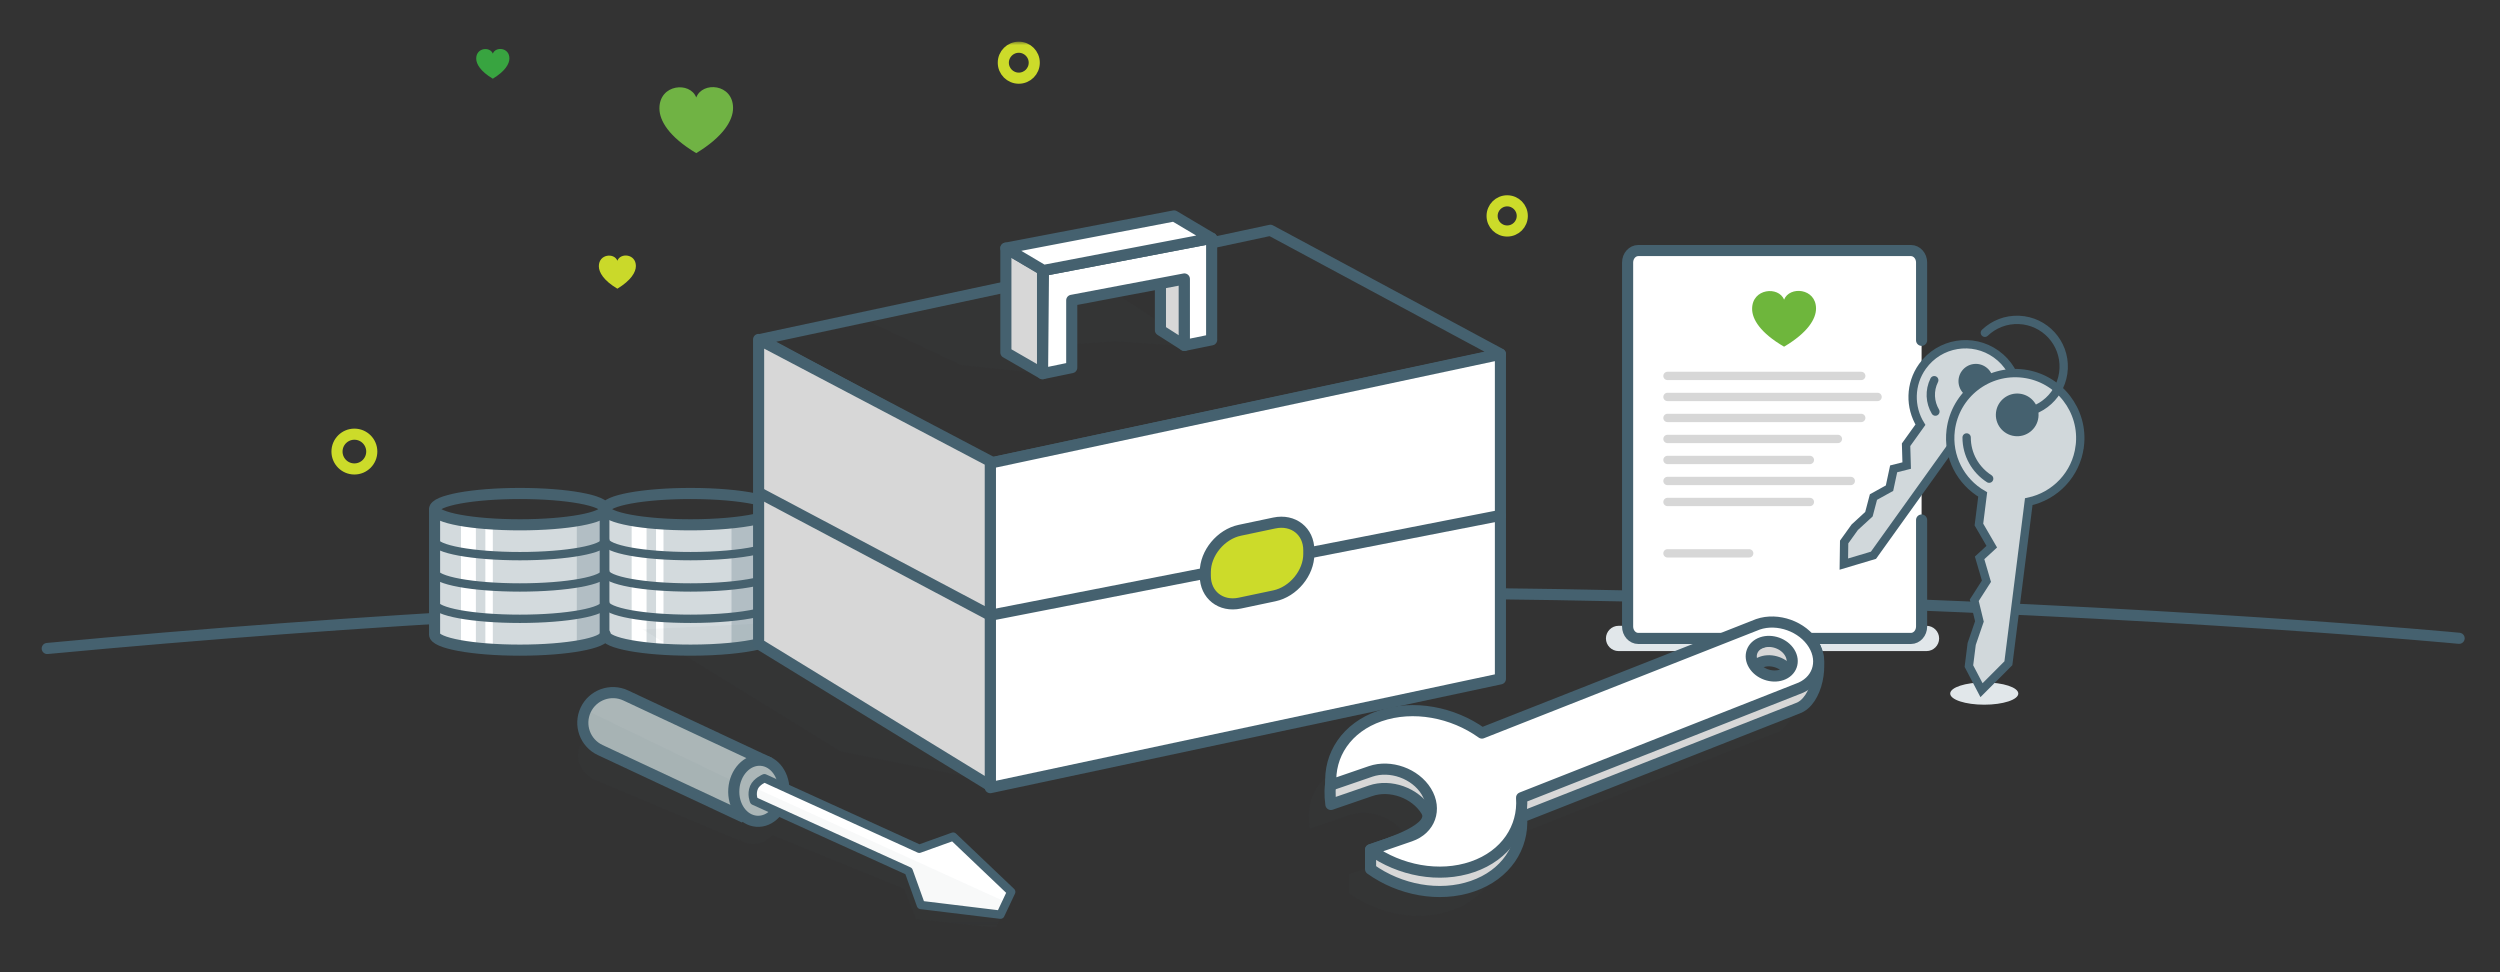 <svg width="360" height="140" xmlns="http://www.w3.org/2000/svg" xmlns:xlink="http://www.w3.org/1999/xlink"><rect width="100%" height="100%" fill="#333333" stroke="none"/><defs><polygon id="a" points="0 127.603 348.914 127.603 348.914 -1.42108547e-14 0 -1.42108547e-14"/></defs><g transform="translate(6 6)" fill="none" fill-rule="evenodd"><path d="M348.114 85.915s-164.216-15.785-347.314 1.468" stroke="#45616F" stroke-width="1.6" stroke-linecap="round" stroke-linejoin="round"/><path d="M284.634 93.872c0 .886-2.195 1.604-4.903 1.604-2.707 0-4.902-.718-4.902-1.604 0-.886 2.195-1.604 4.902-1.604 2.708 0 4.903.718 4.903 1.604M271.415 87.755h-44.341c-1.001 0-1.82-.818-1.82-1.819s.819-1.821 1.82-1.821h44.341c1.001 0 1.82.82 1.82 1.821s-.819 1.819-1.82 1.819" fill="#E1E7EA"/><g><path d="M42.71 39.278v15.337c0 .948-.69 1.718-1.539 1.718H1.915c-.85 0-1.539-.77-1.539-1.718V2.193c0-.948.689-1.718 1.539-1.718h39.256c.849 0 1.539.77 1.539 1.718v11.21" fill="#FFF" transform="translate(228 29.603)"/><path d="M42.71 39.278v15.337c0 .948-.69 1.718-1.539 1.718H1.915c-.85 0-1.539-.77-1.539-1.718V2.193c0-.948.689-1.718 1.539-1.718h39.256c.849 0 1.539.77 1.539 1.718v11.21" stroke="#45616F" stroke-width="1.6" stroke-linecap="round" transform="translate(228 29.603)"/></g><path d="M250.906 37.155c-.764-1.966-4.603-1.652-4.601 1.326 0 1.482 1.173 3.45 4.602 5.444 3.428-2.031 4.601-4.011 4.601-5.496 0-2.96-3.835-3.26-4.602-1.274" fill="#6EB63C"/><path d="M234.118 48.133h27.901M234.118 51.159h30.253M234.118 54.183h27.901M234.118 57.208h24.539M234.118 60.234h20.506M234.118 63.26h26.394M234.118 66.285h20.506M234.118 73.681h11.765" stroke="#D7D7D7" stroke-width="1.2" stroke-linecap="round"/><path d="M283.21 55.61c2.447-3.414 1.662-8.168-1.754-10.615-3.415-2.448-8.168-1.661-10.616 1.755-1.837 2.564-1.851 5.881-.299 8.41l-2.066 2.884.088 2.997-1.876.473-.596 2.782-2.313 1.28-.651 2.468-2.048 1.883-1.522 2.123-.044 3.181 4.266-1.274 11.094-15.487c3.021.892 6.401-.158 8.337-2.86" fill="#D1D8DB"/><path d="M283.21 55.61c2.447-3.414 1.662-8.168-1.754-10.615-3.415-2.448-8.168-1.661-10.616 1.755-1.837 2.564-1.851 5.881-.299 8.41l-2.066 2.884.088 2.997-1.876.473-.596 2.782-2.313 1.28-.651 2.468-2.048 1.883-1.522 2.123-.044 3.181 4.266-1.274 11.094-15.487c3.021.892 6.401-.158 8.337-2.86z" stroke="#45616F" stroke-width="1.2" stroke-linecap="round"/><path d="M280.551 50.353c-.803 1.121-2.363 1.381-3.486.575-1.121-.803-1.377-2.364-.576-3.484.804-1.122 2.365-1.381 3.487-.576 1.121.803 1.379 2.364.575 3.485" fill="#45616F"/><path d="M293.486 58.261c.647-5.132-2.988-9.815-8.12-10.462-5.132-.647-9.815 2.986-10.463 8.119-.485 3.853 1.444 7.453 4.606 9.282l-.545 4.331 1.852 3.192-1.753 1.611.985 3.364-1.754 2.737.742 3.051-1.112 3.242-.402 3.189 1.817 3.469 3.869-3.879 2.933-23.265c3.789-.806 6.833-3.921 7.345-7.981" fill="#D1D8DB"/><path d="M293.486 58.261c.647-5.132-2.988-9.815-8.12-10.462-5.132-.647-9.815 2.986-10.463 8.119-.485 3.853 1.444 7.453 4.606 9.282l-.545 4.331 1.852 3.192-1.753 1.611.985 3.364-1.754 2.737.742 3.051-1.112 3.242-.402 3.189 1.817 3.469 3.869-3.879 2.933-23.265c3.789-.806 6.833-3.921 7.345-7.981z" stroke="#45616F" stroke-width="1.2" stroke-linecap="round"/><path d="M287.527 54.129c-.213 1.683-1.75 2.878-3.436 2.664-1.684-.212-2.877-1.749-2.665-3.434.212-1.684 1.75-2.877 3.435-2.667 1.685.213 2.878 1.752 2.666 3.437" fill="#45616F"/><path d="M279.819 41.918c1.277-1.219 3.03-1.936 4.932-1.852 3.706.164 6.58 3.298 6.417 7.004-.163 3.708-3.299 6.58-7.005 6.417M280.439 62.929c-1.951-1.254-3.245-3.442-3.244-5.935M272.697 53.271c-.792-1.335-.91-3.03-.164-4.522" stroke="#45616F" stroke-width="1.2" stroke-linecap="round"/><path d="M80.863 68.727s-12.875 2.726-23.896-.471l-.39 17.296s10.683 5.331 24.578.376c0 0-.431-17.737-.292-17.201" fill="#D3DADD"/><polygon fill="#B2BEC4" points="81.35 85.27 77.059 87.526 77.059 68.727 81.35 67.598"/><polygon fill="#FFF" points="60.38 87.15 62.526 87.15 62.526 69.479 60.38 69.479"/><polygon fill="#FFF" points="63.892 87.15 64.965 87.15 64.965 69.479 63.892 69.479"/><path d="M81.155 67.317c0 1.246-5.502 2.256-12.289 2.256s-12.289-1.01-12.289-2.256c0-1.246 5.502-2.256 12.289-2.256s12.289 1.01 12.289 2.256z" stroke="#46616E" stroke-width="1.6" stroke-linecap="round" stroke-linejoin="round"/><path d="M81.155 71.829c0 1.246-5.502 2.256-12.289 2.256s-12.289-1.01-12.289-2.256M81.155 76.34c0 1.246-5.502 2.256-12.289 2.256s-12.289-1.01-12.289-2.256M81.155 80.852c0 1.246-5.502 2.256-12.289 2.256s-12.289-1.01-12.289-2.256" stroke="#46616E" stroke-width="1.2" stroke-linecap="round" stroke-linejoin="round"/><path d="M81.155 85.365c0 1.245-5.502 2.256-12.289 2.256s-12.289-1.011-12.289-2.256M56.577 67.504v17.86M81.155 67.504v17.86" stroke="#46616E" stroke-width="1.6" stroke-linecap="round" stroke-linejoin="round"/><path d="M103.257 69.103c-4.137.616-13.446 1.551-21.712-.847l-.39 17.296s9.374 4.678 21.981 1.197" fill="#D3DADD"/><mask id="b" fill="#fff"><use xlink:href="#a"/></mask><polygon fill="#B2BEC4" mask="url(#b)" points="99.338 87.321 103.365 87.321 103.365 69.268 99.338 69.268"/><polygon fill="#FFF" mask="url(#b)" points="84.959 87.15 87.105 87.15 87.105 69.479 84.959 69.479"/><polygon fill="#FFF" mask="url(#b)" points="88.47 87.15 89.543 87.15 89.543 69.479 88.47 69.479"/><path d="M102.823 68.775c-2.254.488-5.619.798-9.379.798-6.787 0-12.289-1.01-12.289-2.256 0-1.246 5.502-2.256 12.289-2.256 3.686 0 6.992.298 9.244.769" stroke="#46616E" stroke-width="1.6" stroke-linecap="round" stroke-linejoin="round" mask="url(#b)"/><path d="M102.776 73.296c-2.254.482-5.598.788-9.332.788-6.787 0-12.289-1.01-12.289-2.256M102.716 77.822c-2.253.475-5.571.774-9.271.774-6.788 0-12.29-1.009-12.29-2.255M102.96 82.28c-2.254.506-5.679.828-9.516.828-6.787 0-12.289-1.01-12.289-2.256" stroke="#46616E" stroke-width="1.2" stroke-linecap="round" stroke-linejoin="round" mask="url(#b)"/><path d="M103.324 86.706c-2.239.555-5.831.914-9.88.914-6.787 0-12.289-1.011-12.289-2.256" stroke="#46616E" stroke-width="1.6" stroke-linecap="round" stroke-linejoin="round" mask="url(#b)"/><path d="M81.155 67.504v17.86" stroke="#46616E" stroke-width="1.2" stroke-linecap="round" stroke-linejoin="round" mask="url(#b)"/><path d="M94.258 8.04c-.879-2.323-5.303-1.953-5.301 1.569 0 1.756 1.351 4.083 5.303 6.443 3.95-2.404 5.301-4.747 5.301-6.501-.002-3.503-4.421-3.859-5.303-1.511" fill="#70B344" mask="url(#b)"/><path d="M64.965 1.725c-.396-1.048-2.39-.88-2.39.707.001.79.611 1.84 2.391 2.902 1.779-1.083 2.388-2.136 2.388-2.928 0-1.578-1.991-1.739-2.389-.681" fill="#38A440" mask="url(#b)"/><path d="M82.901 31.545c-.442-1.168-2.667-.982-2.666.789 0 .883.68 2.053 2.667 3.238 1.986-1.208 2.666-2.385 2.666-3.267-.001-1.762-2.223-1.94-2.667-.76" fill="#CAD92A" mask="url(#b)"/><path d="M47.536 59.026c0 1.383-1.121 2.504-2.504 2.504s-2.504-1.121-2.504-2.504 1.121-2.504 2.504-2.504 2.504 1.121 2.504 2.504zM138.477 3.029c0 1.23.998 2.228 2.228 2.228 1.23 0 2.228-.998 2.228-2.228 0-1.23-.998-2.229-2.228-2.229-1.23 0-2.228.999-2.228 2.229z" stroke="#CCDB2A" stroke-width="1.6" mask="url(#b)"/><path d="M139.385 107.068l-24.328-4.865-28.526-17.573 17.779-.879s42.771 16.121 41.667 16.949c-1.105.828-6.592 6.368-6.592 6.368" fill="#46616E" opacity=".2" mask="url(#b)"/><path d="M213.209 25.093c0 1.2-.973 2.173-2.173 2.173-1.2 0-2.173-.973-2.173-2.173 0-1.2.973-2.174 2.173-2.174 1.2 0 2.173.974 2.173 2.174z" stroke="#CCDB2A" stroke-width="1.6" mask="url(#b)"/><polygon stroke="#45616F" stroke-width="1.6" stroke-linecap="round" stroke-linejoin="round" mask="url(#b)" points="210.061 44.968 136.601 60.686 103.478 42.881 176.938 27.163"/><polygon fill="#FFF" mask="url(#b)" points="210.061 91.755 136.601 107.422 136.601 60.686 210.061 45.019"/><polygon stroke="#45616F" stroke-width="1.6" stroke-linecap="round" stroke-linejoin="round" mask="url(#b)" points="210.061 91.755 136.601 107.422 136.601 60.686 210.061 45.019"/><polygon fill="#D7D7D7" mask="url(#b)" points="136.601 107.164 103.24 86.716 103.24 42.879 136.601 60.428"/><polygon stroke="#45616F" stroke-width="1.6" stroke-linecap="round" stroke-linejoin="round" mask="url(#b)" points="136.601 107.164 103.24 86.716 103.24 42.879 136.601 60.428"/><path d="M136.601 82.601l73.46-14.382M136.601 82.601l-33.123-17.557" stroke="#45616F" stroke-width="1.6" stroke-linecap="round" stroke-linejoin="round" mask="url(#b)"/><path d="M177.501 79.801l-4.969 1.049c-2.733.577-4.969-1.188-4.969-3.921v-.552c0-2.733 2.236-5.441 4.969-6.017l4.969-1.049c2.733-.577 4.969 1.187 4.969 3.92v.552c0 2.734-2.236 5.442-4.969 6.018" fill="#CCDB2A" mask="url(#b)"/><path d="M177.501 79.801l-4.969 1.049c-2.733.577-4.969-1.188-4.969-3.921v-.552c0-2.733 2.236-5.441 4.969-6.017l4.969-1.049c2.733-.577 4.969 1.187 4.969 3.92v.552c0 2.734-2.236 5.442-4.969 6.018z" stroke="#45616F" stroke-width="1.6" stroke-linecap="round" stroke-linejoin="round" mask="url(#b)"/><polygon fill="#46616E" opacity=".2" mask="url(#b)" points="166.482 43.96 154.559 43.149 148.721 43.555 144.114 47.798 132.436 46.574 118.763 40.144 148.384 32.154"/><polygon fill="#D7D7D7" mask="url(#b)" points="164.55 43.739 161.102 41.545 161.102 34.824 164.55 32.945"/><polygon stroke="#45616F" stroke-width="1.6" stroke-linecap="round" stroke-linejoin="round" mask="url(#b)" points="164.55 43.739 161.102 41.545 161.102 34.824 164.55 32.945"/><polygon fill="#D7D7D7" mask="url(#b)" points="144.125 47.81 138.846 44.76 138.846 29.739 144.125 32.789"/><polygon stroke="#45616F" stroke-width="1.6" stroke-linecap="round" stroke-linejoin="round" mask="url(#b)" points="144.125 47.81 138.846 44.76 138.846 29.739 144.125 32.789"/><polygon fill="#FFF" mask="url(#b)" points="168.478 28.306 168.478 42.936 164.55 43.739 164.55 34.17 148.331 37.246 148.331 46.938 144.125 47.81 144.259 32.945"/><polyline stroke="#45616F" stroke-width="1.6" stroke-linecap="round" stroke-linejoin="round" mask="url(#b)" points="168.478 28.306 168.478 42.936 164.55 43.739 164.55 34.17 148.331 37.246 148.331 46.938 144.125 47.81 144.259 32.945 168.478 28.306"/><polygon fill="#FFF" mask="url(#b)" points="168.478 28.306 144.259 32.945 138.846 29.731 163.065 25.093"/><polygon stroke="#45616F" stroke-width="1.6" stroke-linecap="round" stroke-linejoin="round" mask="url(#b)" points="168.478 28.306 144.259 32.945 138.846 29.731 163.065 25.093"/><path d="M130.563 117.516l-4.877 1.57-19.513-7.977c-.12-1.382-.902-2.556-2.022-3.114l.008-.004-.154-.065c-.037-.016-.074-.032-.111-.047l-20.478-8.603c-2.171-.912-4.754-.072-5.771 1.876-1.016 1.947-.08 4.265 2.09 5.177l20.744 8.715-.045-.218c.519.406 1.146.664 1.838.708 1.131.071 2.183-.437 2.912-1.289l18.983 7.732 1.75 4.376 11.458 1.25 1.549-2.945-8.361-7.142z" fill="#46616E" opacity=".2" mask="url(#b)"/><path d="M84.105 94.145c-2.171-1.017-4.754-.081-5.77 2.09-1.017 2.171-.081 4.754 2.09 5.77l20.743 9.712-.917-4.892 4.598-2.968-20.744-9.712z" fill="#ABB6B7" mask="url(#b)"/><path d="M84.105 94.145c-2.171-1.017-4.754-.081-5.77 2.09-1.017 2.171-.081 4.754 2.09 5.77l20.743 9.712-.917-4.892 4.598-2.968-20.744-9.712z" stroke="#45616F" stroke-width="1.6" stroke-linecap="square" stroke-linejoin="bevel" mask="url(#b)"/><path d="M78.334 96.235c-1.016 2.171-.081 4.754 2.09 5.771l20.744 9.711-.917-4.892" fill="#45616F" opacity=".2" mask="url(#b)"/><path d="M106.868 108.124c-.17 2.425-1.919 4.277-3.906 4.138-1.987-.14-3.459-2.219-3.289-4.644.171-2.426 1.919-4.278 3.906-4.139 1.987.14 3.459 2.219 3.289 4.645" fill="#ABB6B7" mask="url(#b)"/><path d="M106.868 108.124c-.17 2.425-1.919 4.277-3.906 4.138-1.987-.14-3.459-2.219-3.289-4.644.171-2.426 1.919-4.278 3.906-4.139 1.987.14 3.459 2.219 3.289 4.645z" stroke="#45616F" stroke-width="1.6" mask="url(#b)"/><path d="M102.573 109.329l22.282 10.114 1.751 4.877 11.458 1.393 1.549-3.282-8.361-7.959-4.877 1.751-22.299-10.16s-1.138.47-1.503 1.328c-.418.983 0 1.938 0 1.938" fill="#FFF" mask="url(#b)"/><path d="M102.573 109.329l22.282 10.114 1.751 4.877 11.458 1.393 1.549-3.282-8.361-7.959-4.877 1.751-22.299-10.16s-1.138.47-1.503 1.328c-.418.983 0 1.938 0 1.938z" stroke="#45616F" stroke-width="1.2" stroke-linecap="round" stroke-linejoin="round" mask="url(#b)"/><path d="M102.573 107.39c-.418.983 0 1.938 0 1.938l22.282 10.115 1.751 4.877 11.458 1.392.844-1.789M248.652 94.255c.789 1.286.272 2.726-1.154 3.217-1.426.491-3.224-.154-4.009-1.439-.789-1.284-.272-2.724 1.154-3.215 1.423-.494 3.222.152 4.009 1.437m-66.062 19.086l5.715-1.966c2.849-.984 6.44.305 8.017 2.876 1.578 2.572-5.166 4.63-8.018 5.61v2.79c4.182 3 9.877 4.117 14.68 2.461 4.802-1.654 7.378-5.618 7.066-9.951l39.738-15.659c2.853-.981 3.886-6.652 2.308-9.223-1.577-2.572-5.168-1.07-8.017-.086l-39.738 15.657c-4.187-2.999-9.877-4.116-14.683-2.462-4.803 1.655-7.841 4.281-7.068 9.953" fill="#46616E" opacity=".2" mask="url(#b)"/><path d="M251.71 90.754c.789 1.286.272 2.726-1.154 3.217-1.426.491-3.224-.154-4.009-1.439-.789-1.284-.272-2.724 1.154-3.215 1.423-.494 3.222.152 4.009 1.437m-66.062 19.086l5.715-1.966c2.849-.984 6.44.305 8.017 2.876 1.578 2.572-5.166 4.63-8.018 5.61v2.79c4.182 3 9.877 4.117 14.68 2.461 4.802-1.654 7.378-5.618 7.066-9.951l39.738-15.659c2.853-.981 3.886-6.652 2.308-9.223-1.577-2.572-5.168-1.07-8.017-.086l-39.738 15.657c-4.187-2.999-9.877-4.116-14.683-2.462-4.803 1.655-7.841 4.281-7.068 9.953" fill="#D7D7D7" mask="url(#b)"/><path d="M251.71 90.754c.789 1.286.272 2.726-1.154 3.217-1.426.491-3.224-.154-4.009-1.439-.789-1.284-.272-2.724 1.154-3.215 1.423-.494 3.222.152 4.009 1.437zm-66.062 19.086l5.715-1.966c2.849-.984 6.44.305 8.017 2.876 1.578 2.572-5.166 4.63-8.018 5.61v2.79c4.182 3 9.877 4.117 14.68 2.461 4.802-1.654 7.378-5.618 7.066-9.951l39.738-15.659c2.853-.981 3.886-6.652 2.308-9.223-1.577-2.572-5.168-1.07-8.017-.086l-39.738 15.657c-4.187-2.999-9.877-4.116-14.683-2.462-4.803 1.655-7.841 4.281-7.068 9.953z" stroke="#45616F" stroke-width="1.6" stroke-linecap="round" stroke-linejoin="round" mask="url(#b)"/><path d="M251.71 87.965c.789 1.286.272 2.726-1.154 3.217-1.426.491-3.224-.154-4.009-1.439-.789-1.284-.272-2.725 1.154-3.216 1.423-.493 3.222.153 4.009 1.438m-66.062 19.085l5.715-1.966c2.849-.983 6.44.305 8.017 2.877 1.578 2.572.545 5.452-2.308 6.433l-5.71 1.967c4.182 3 9.877 4.117 14.68 2.46 4.802-1.653 7.378-5.618 7.066-9.951l39.738-15.659c2.853-.98 3.886-3.862 2.308-6.433-1.577-2.572-5.168-3.86-8.017-2.875l-39.738 15.657c-4.187-3-9.877-4.116-14.683-2.462-4.803 1.655-7.38 5.619-7.068 9.952" fill="#FFF" mask="url(#b)"/><path d="M251.71 87.965c.789 1.286.272 2.726-1.154 3.217-1.426.491-3.224-.154-4.009-1.439-.789-1.284-.272-2.725 1.154-3.216 1.423-.493 3.222.153 4.009 1.438zm-66.062 19.085l5.715-1.966c2.849-.983 6.44.305 8.017 2.877 1.578 2.572.545 5.452-2.308 6.433l-5.71 1.967c4.182 3 9.877 4.117 14.68 2.46 4.802-1.653 7.378-5.618 7.066-9.951l39.738-15.659c2.853-.98 3.886-3.862 2.308-6.433-1.577-2.572-5.168-3.86-8.017-2.875l-39.738 15.657c-4.187-3-9.877-4.116-14.683-2.462-4.803 1.655-7.38 5.619-7.068 9.952z" stroke="#45616F" stroke-width="1.6" stroke-linecap="round" stroke-linejoin="round" mask="url(#b)"/></g></svg>